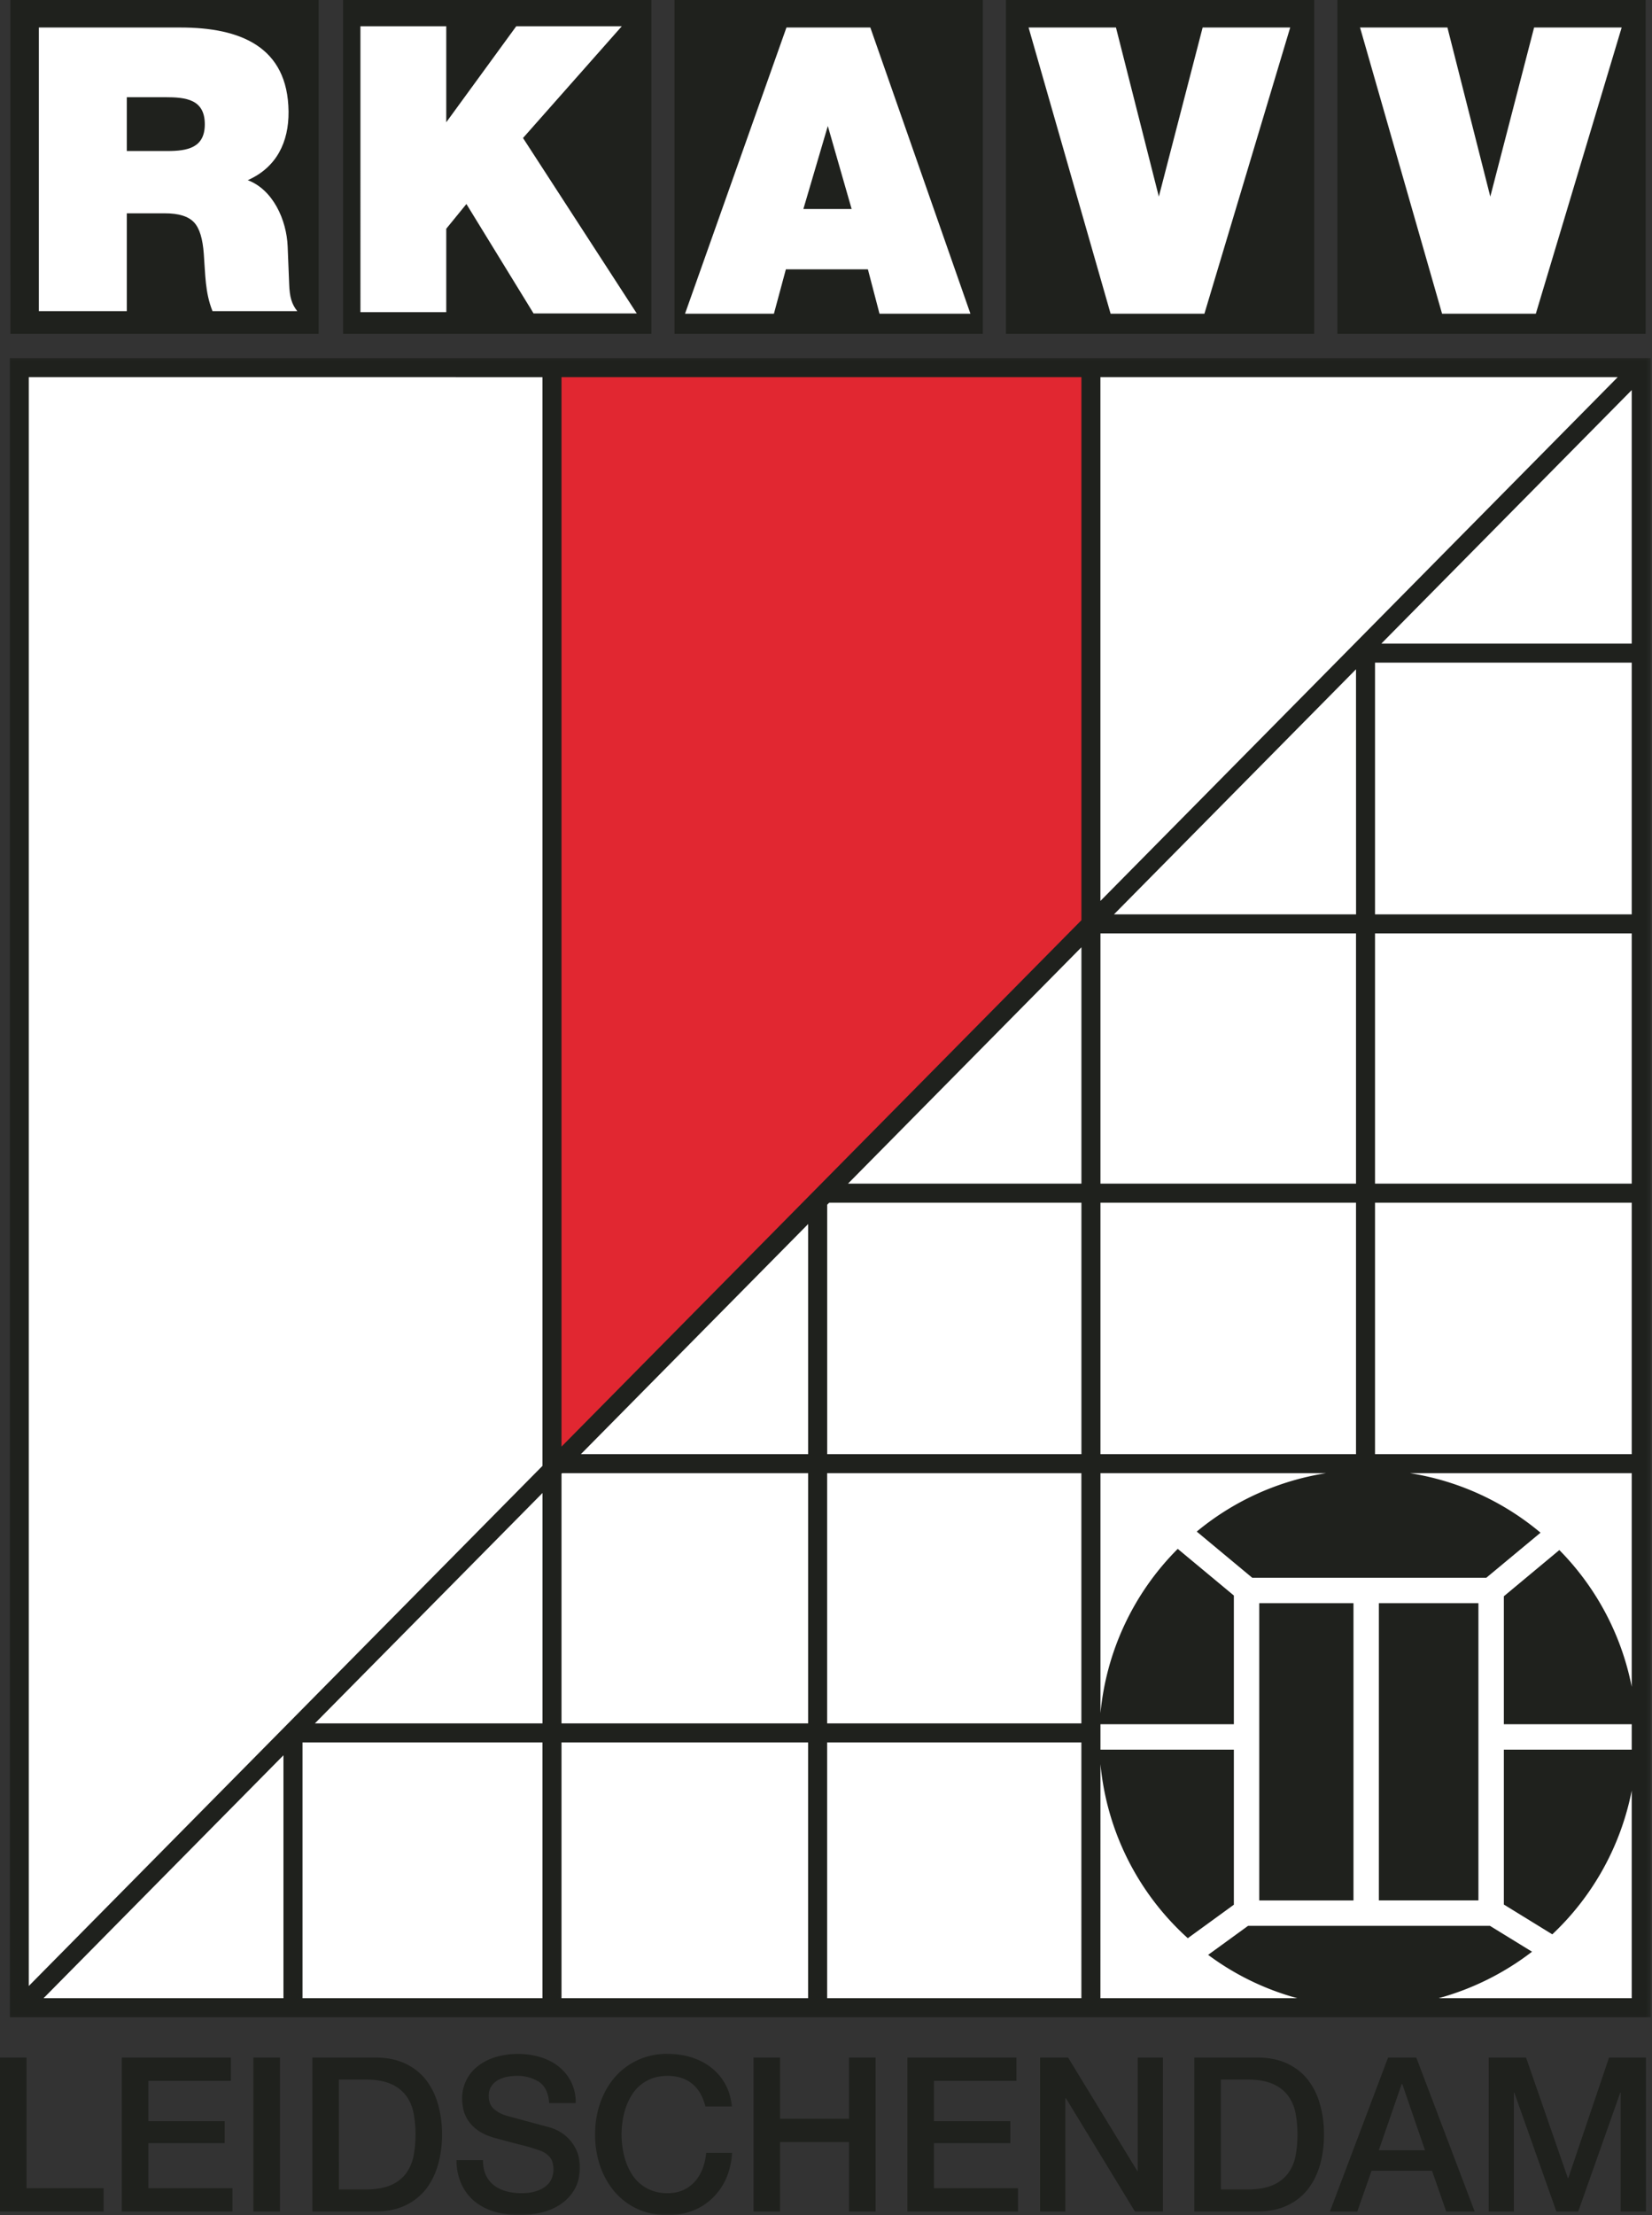 <svg xmlns="http://www.w3.org/2000/svg" width="373" height="500" fill="none"><rect width="100%" height="100%" fill="#333333" stroke="none"/><mask id="a" width="372" height="376" x="1" y="80" maskUnits="userSpaceOnUse" style="mask-type:luminance"><path fill="#fff" d="M1.77 80.26h370.95v375.7H1.77z"/></mask><g mask="url(#a)"><path fill="#1f211d" fill-rule="evenodd" d="M2.2 455.33h370.52V80.83H2.2z" clip-rule="evenodd"/></g><path fill="#fff" fill-rule="evenodd" d="m244.17 213.82-52.7 53.35h52.7zm67.16 215.14h22.48v-67.09h-22.48zm-5.73-67.09h-21.28v67.1h21.28zM6.5 85.13v363.15l115.98-117.4V85.14zm3.34 365.9H64V396.2zm58.46 0h54.18V393.3H68.3zm58.48 0h55.68V393.3h-55.68zm59.98 0h57.4V393.3h-57.4zm61.7 0h44.45a60 60 0 0 1-20.13-9.78l9.02-6.55h54.61l9.5 5.84a61 61 0 0 1-21.07 10.49h43.58v-46.86a60.6 60.6 0 0 1-17.93 32.45l-10.94-6.73v-34.96h28.87v-5.74h-28.87v-28.88l12.53-10.43c8.2 8.3 14 18.97 16.34 30.87v-48.22h-50.06a60.5 60.5 0 0 1 29.47 13.43l-12.24 10.17h-52.85l-12.53-10.42a60.4 60.4 0 0 1 29.18-13.18h-50.92v54.18a60.5 60.5 0 0 1 17.45-37.1l12.67 10.53v29.05h-30.12v5.74h30.12v35l-10.4 7.56a60.5 60.5 0 0 1-19.72-39.29zm119.96-179.56h-57.96v56.76h57.96zm0-60.78h-57.96v56.48h57.96zm0-61.12h-57.96v56.82h57.96zm0-4.3V88.05l-56.53 57.22zm-3.16-60.14h-116.8v118.23zm-121.1 247.4h-57.4V389h57.4zM182.47 389v-56.47H126.9l-.12.12V389zm-59.98 0v-52L71.1 389zm59.98-60.77v-51.94l-51.31 51.94zm4.3-56.3v56.3h57.4v-56.76h-56.94zm119.4-120.86-54.65 55.32h54.66zm0 59.62h-57.7v56.48h57.7zm0 60.78h-57.7v56.76h57.7z" clip-rule="evenodd"/><path fill="#e12731" fill-rule="evenodd" d="M244.17 85.13H126.78v241.4l117.39-118.82z" clip-rule="evenodd"/><path fill="#1f211d" fill-rule="evenodd" d="M0 464.43h5.99v29.49h17.4v5.26H0zm27.5 0h24.63v5.26H33.49v9.1h17.25v4.96H33.5v10.17h18.98v5.26H27.5zm29.71 34.75h6v-34.75h-6zm13.32-34.75h14.18q3.93 0 6.8 1.36 2.88 1.37 4.7 3.72a16 16 0 0 1 2.7 5.53q.9 3.16.9 6.76t-.9 6.77-2.7 5.52a13 13 0 0 1-4.7 3.72q-2.87 1.37-6.8 1.37H70.53zm5.99 29.78h5.9q3.49 0 5.72-.94a8.4 8.4 0 0 0 3.5-2.63 10 10 0 0 0 1.72-3.94q.45-2.27.46-4.9 0-2.62-.46-4.89a9.5 9.5 0 0 0-1.72-3.94 8.4 8.4 0 0 0-3.5-2.63q-2.23-.95-5.73-.95h-5.9z" clip-rule="evenodd"/><mask id="b" width="30" height="37" x="102" y="463" maskUnits="userSpaceOnUse" style="mask-type:luminance"><path fill="#fff" d="M102.3 463.02h29.1V500h-29.1z"/></mask><g mask="url(#b)"><path fill="#1f211d" fill-rule="evenodd" d="M109.05 487.6q0 1.99.67 3.4.67 1.4 1.87 2.31 1.2.9 2.75 1.31 1.56.42 3.38.42 1.97 0 3.36-.46 1.38-.46 2.25-1.2a4 4 0 0 0 1.24-1.67q.39-.96.39-1.93 0-1.99-.89-2.94a5 5 0 0 0-1.94-1.34 41 41 0 0 0-4.24-1.29q-2.42-.6-5.96-1.58-2.21-.58-3.67-1.53a9 9 0 0 1-2.32-2.12 8 8 0 0 1-1.23-2.48q-.35-1.32-.36-2.68a9.1 9.1 0 0 1 3.94-7.74 12 12 0 0 1 4.02-1.87q2.25-.6 4.55-.6 2.68 0 5.05.7 2.38.7 4.17 2.11 1.8 1.41 2.86 3.48a10.4 10.4 0 0 1 1.05 4.8h-6q-.23-3.36-2.24-4.75a9 9 0 0 0-5.13-1.38q-1.05 0-2.15.21-1.1.23-2.02.73-.9.5-1.5 1.4-.6.86-.6 2.18 0 1.85 1.12 2.9t2.95 1.58l1.5.41 2.95.8 3.19.86 2.23.6q1.67.54 2.92 1.47a9.2 9.2 0 0 1 3.33 4.67q.4 1.35.4 2.72 0 2.91-1.17 5a10 10 0 0 1-3.09 3.37 13 13 0 0 1-4.36 1.92q-2.45.6-4.98.61a20 20 0 0 1-5.51-.73 13 13 0 0 1-4.5-2.24q-1.92-1.5-3.07-3.87a13 13 0 0 1-1.2-5.57z" clip-rule="evenodd"/></g><mask id="c" width="32" height="37" x="134" y="463" maskUnits="userSpaceOnUse" style="mask-type:luminance"><path fill="#fff" d="M134.06 463.02h31.75V500h-31.75z"/></mask><g mask="url(#c)"><path fill="#1f211d" fill-rule="evenodd" d="M159.27 475.47q-.38-1.5-1.05-2.77a7.7 7.7 0 0 0-4.2-3.62 10 10 0 0 0-3.28-.51q-2.74 0-4.72 1.12a9 9 0 0 0-3.24 2.99 14 14 0 0 0-1.84 4.25 20 20 0 0 0 0 9.74q.6 2.38 1.84 4.26a9 9 0 0 0 3.24 2.99 9.5 9.5 0 0 0 4.72 1.12q2.01 0 3.54-.7a8 8 0 0 0 2.64-1.95q1.09-1.25 1.73-2.9.62-1.66.8-3.55h5.86a17 17 0 0 1-1.32 5.7 14 14 0 0 1-3.05 4.44 13 13 0 0 1-4.5 2.9 15 15 0 0 1-5.7 1.02q-3.84 0-6.88-1.43a15 15 0 0 1-5.15-3.92 18 18 0 0 1-3.23-5.8 22 22 0 0 1-1.13-7.05q0-3.7 1.13-7 1.13-3.31 3.23-5.8a15.4 15.4 0 0 1 12.03-5.4q2.87 0 5.42.8 2.54.81 4.47 2.34a12 12 0 0 1 3.14 3.72q1.2 2.19 1.49 5.01z" clip-rule="evenodd"/></g><path fill="#1f211d" fill-rule="evenodd" d="M170.14 464.43h5.99v13.82h15.57v-13.82h6v34.75h-6V483.5h-15.57v15.68h-5.99zm34.74 0h24.63v5.26h-18.64v9.1h17.25v4.96h-17.25v10.17h18.98v5.26h-24.97zm29.96 0h6.32l15.62 25.6h.1v-25.6h5.7v34.75h-6.33l-15.57-25.55h-.14v25.55h-5.7zm34.82 0h14.19q3.93 0 6.8 1.36 2.88 1.37 4.7 3.72a16 16 0 0 1 2.7 5.53q.9 3.16.89 6.76 0 3.6-.88 6.77-.9 3.16-2.71 5.52a12.6 12.6 0 0 1-4.7 3.72q-2.87 1.37-6.8 1.37h-14.19zm6 29.78h5.89q3.5 0 5.72-.94a8.4 8.4 0 0 0 3.5-2.63 9.6 9.6 0 0 0 1.73-3.94q.45-2.27.45-4.9 0-2.62-.45-4.89a9.6 9.6 0 0 0-1.73-3.94 8.4 8.4 0 0 0-3.5-2.63q-2.23-.95-5.72-.95h-5.9zm37.75-29.78h6.37l13.18 34.75h-6.42l-3.21-9.2h-13.65l-3.22 9.2h-6.18zm-2.1 20.93h10.44l-5.13-14.95h-.14zm24.82-20.93h8.43l9.44 27.2h.1l9.2-27.2h8.33v34.75h-5.7v-26.82h-.1l-9.49 26.82h-4.93l-9.49-26.82h-.1v26.82h-5.7zM77.46 0h69.61v75.36h-69.6zm224.5 0h69.61v75.36h-69.6zm-74.83 0h69.6v75.36h-69.6zM152.3 0h69.6v75.36h-69.6zM2.34 0h69.61v75.36H2.35z" clip-rule="evenodd"/><path fill="#fff" fill-rule="evenodd" d="M28.63 34.09h9.14c4.53 0 8.47-.7 8.47-6.03 0-5.65-4.25-6.12-8.98-6.12h-8.63zM8.77 70.23V6.21h31.98c13.42 0 24.24 4.26 24.4 18.96.07 6.93-2.73 12.63-9.21 15.5 5.67 2.13 8.77 8.91 9.01 14.98l.34 8.47c.11 2.96.56 4.5 1.83 6.11H47.98c-1.7-4.24-1.6-8.28-1.97-12.97-.25-3.33-.92-5.7-2.2-7.07q-1.91-2.05-6.63-2.04h-8.55v22.08zm72.61.23V5.93h19.38V27.6l15.8-21.67h23.83l-22.3 25.22 25.68 39.6h-23.3l-15.16-24.7-4.55 5.58v18.83zm100.01-23.28h10.9l-5.38-18.74zm-26.72 23.63 22.9-64.6h18.94l22.6 64.6h-20.53l-2.62-10.02h-18.52l-2.7 10.02zm77.57-64.6h19.73l9.68 38.17 9.89-38.17h19.77l-19.37 64.6h-21.18zm74.84 0h19.73l9.68 38.17 9.89-38.17h19.77l-19.38 64.6H325.6z" clip-rule="evenodd"/></svg>